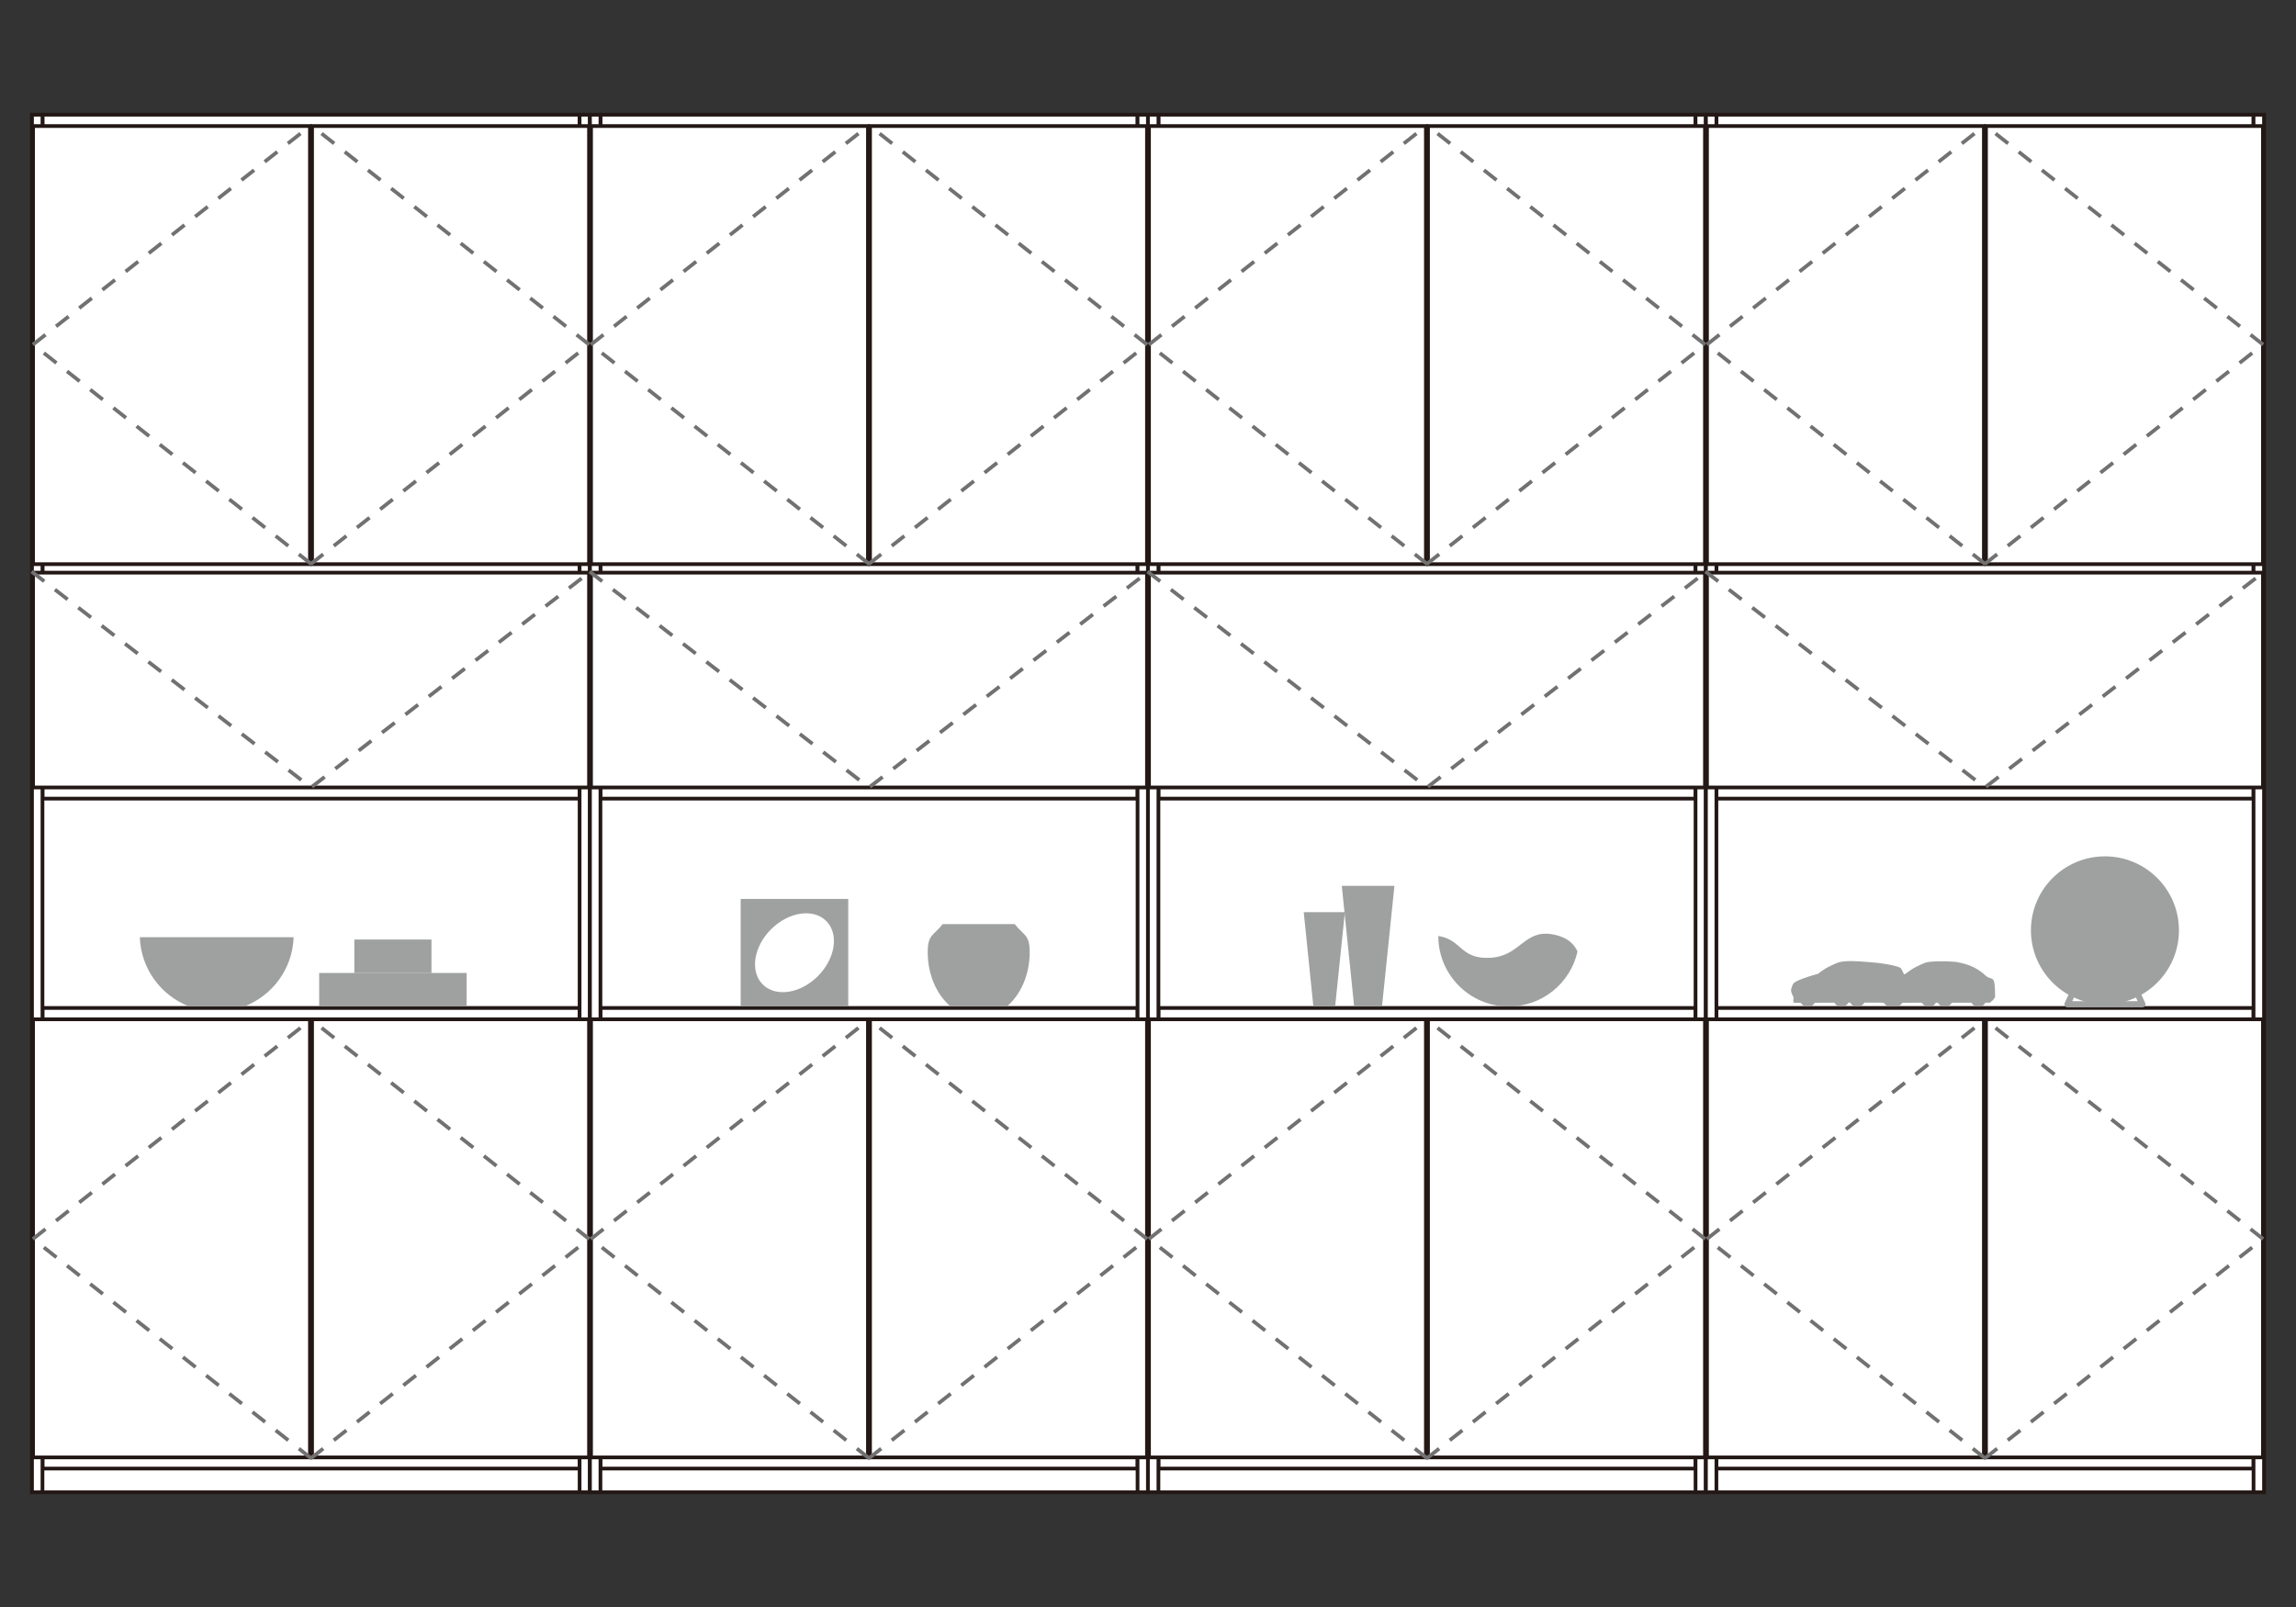 <?xml version="1.0" encoding="UTF-8"?><svg id="_レイヤー_2" xmlns="http://www.w3.org/2000/svg" viewBox="0 0 500 350"><rect x="0" y="0" width="500" height="350" fill="#333333" stroke="none"/><defs><style>.cls-1{stroke:#9fa0a0;stroke-linejoin:round;stroke-width:1.337px;}.cls-1,.cls-2,.cls-3{fill:none;}.cls-2{stroke:#231815;}.cls-2,.cls-3{stroke-width:.807px;}.cls-3{stroke:#727171;stroke-dasharray:0 0 2.68 3.751;stroke-linecap:square;}.cls-4{fill:#9fa0a0;}.cls-4,.cls-5{stroke-width:0px;}.cls-5{fill:#fff;}</style></defs><rect class="cls-5" x="6.967" y="24.989" width="121.532" height="300.023"/><rect class="cls-2" x="6.969" y="24.989" width="121.532" height="300.023"/><rect class="cls-5" x="9.249" y="24.982" width="116.974" height="3.052"/><rect class="cls-2" x="9.25" y="24.985" width="116.968" height="3.045"/><rect class="cls-5" x="9.249" y="316.809" width="116.974" height="3.039"/><rect class="cls-2" x="9.25" y="316.811" width="116.968" height="3.039"/><rect class="cls-5" x="9.249" y="268.173" width="116.974" height="3.039"/><rect class="cls-2" x="9.25" y="268.173" width="116.968" height="3.033"/><rect class="cls-5" x="9.249" y="219.531" width="116.974" height="3.039"/><rect class="cls-2" x="9.25" y="219.533" width="116.968" height="3.039"/><rect class="cls-5" x="9.249" y="170.896" width="116.974" height="3.039"/><rect class="cls-2" x="9.25" y="170.899" width="116.968" height="3.039"/><rect class="cls-5" x="9.249" y="122.26" width="116.974" height="3.039"/><rect class="cls-2" x="9.25" y="122.266" width="116.968" height="3.033"/><rect class="cls-5" x="9.249" y="73.618" width="116.974" height="3.039"/><rect class="cls-2" x="9.25" y="73.626" width="116.968" height="3.033"/><rect class="cls-5" x="6.967" y="24.976" width="2.282" height="300.029"/><rect class="cls-2" x="6.967" y="24.989" width="2.282" height="300.023"/><rect class="cls-5" x="126.223" y="24.976" width="2.282" height="300.029"/><rect class="cls-2" x="126.219" y="24.989" width="2.282" height="300.023"/><rect class="cls-5" x="128.474" y="24.989" width="121.532" height="300.023"/><rect class="cls-2" x="128.476" y="24.989" width="121.532" height="300.023"/><rect class="cls-5" x="130.763" y="24.982" width="116.974" height="3.052"/><rect class="cls-2" x="130.763" y="24.985" width="116.968" height="3.045"/><rect class="cls-5" x="130.763" y="316.809" width="116.974" height="3.039"/><rect class="cls-2" x="130.763" y="316.811" width="116.968" height="3.039"/><rect class="cls-5" x="130.763" y="268.173" width="116.974" height="3.039"/><rect class="cls-2" x="130.763" y="268.173" width="116.968" height="3.033"/><rect class="cls-5" x="130.763" y="219.531" width="116.974" height="3.039"/><rect class="cls-2" x="130.763" y="219.533" width="116.968" height="3.039"/><rect class="cls-5" x="130.763" y="170.896" width="116.974" height="3.039"/><rect class="cls-2" x="130.763" y="170.899" width="116.968" height="3.039"/><rect class="cls-5" x="130.763" y="122.26" width="116.974" height="3.039"/><rect class="cls-2" x="130.763" y="122.266" width="116.968" height="3.033"/><rect class="cls-5" x="130.763" y="73.618" width="116.974" height="3.039"/><rect class="cls-2" x="130.763" y="73.626" width="116.968" height="3.033"/><rect class="cls-5" x="128.48" y="24.976" width="2.282" height="300.029"/><rect class="cls-2" x="128.475" y="24.989" width="2.282" height="300.023"/><rect class="cls-5" x="247.724" y="24.976" width="2.282" height="300.029"/><rect class="cls-2" x="247.726" y="24.989" width="2.282" height="300.023"/><rect class="cls-5" x="249.987" y="24.989" width="121.532" height="300.023"/><rect class="cls-2" x="249.989" y="24.989" width="121.532" height="300.023"/><rect class="cls-5" x="252.27" y="24.982" width="116.968" height="3.052"/><rect class="cls-2" x="252.27" y="24.985" width="116.968" height="3.045"/><rect class="cls-5" x="252.27" y="316.809" width="116.968" height="3.039"/><rect class="cls-2" x="252.27" y="316.811" width="116.968" height="3.039"/><rect class="cls-5" x="252.27" y="268.173" width="116.968" height="3.039"/><rect class="cls-2" x="252.27" y="268.173" width="116.968" height="3.033"/><rect class="cls-5" x="252.27" y="219.531" width="116.968" height="3.039"/><rect class="cls-2" x="252.27" y="219.533" width="116.968" height="3.039"/><rect class="cls-5" x="252.27" y="170.896" width="116.968" height="3.039"/><rect class="cls-2" x="252.27" y="170.899" width="116.968" height="3.039"/><rect class="cls-5" x="252.27" y="122.26" width="116.968" height="3.039"/><rect class="cls-2" x="252.27" y="122.266" width="116.968" height="3.033"/><rect class="cls-5" x="252.27" y="73.618" width="116.968" height="3.039"/><rect class="cls-2" x="252.27" y="73.626" width="116.968" height="3.033"/><rect class="cls-5" x="249.987" y="24.976" width="2.289" height="300.029"/><rect class="cls-2" x="249.988" y="24.989" width="2.282" height="300.023"/><rect class="cls-5" x="369.237" y="24.976" width="2.289" height="300.029"/><rect class="cls-2" x="369.239" y="24.989" width="2.282" height="300.023"/><rect class="cls-5" x="371.501" y="24.989" width="121.532" height="300.023"/><rect class="cls-2" x="371.502" y="24.989" width="121.532" height="300.023"/><rect class="cls-5" x="373.783" y="24.982" width="116.974" height="3.052"/><rect class="cls-2" x="373.784" y="24.985" width="116.968" height="3.045"/><rect class="cls-5" x="373.783" y="316.809" width="116.974" height="3.039"/><rect class="cls-2" x="373.784" y="316.811" width="116.968" height="3.039"/><rect class="cls-5" x="373.783" y="268.173" width="116.974" height="3.039"/><rect class="cls-2" x="373.784" y="268.173" width="116.968" height="3.033"/><rect class="cls-5" x="373.783" y="219.531" width="116.974" height="3.039"/><rect class="cls-2" x="373.784" y="219.533" width="116.968" height="3.039"/><rect class="cls-5" x="373.783" y="170.896" width="116.974" height="3.039"/><rect class="cls-2" x="373.784" y="170.899" width="116.968" height="3.039"/><rect class="cls-5" x="373.783" y="122.26" width="116.974" height="3.039"/><rect class="cls-2" x="373.784" y="122.266" width="116.968" height="3.033"/><rect class="cls-5" x="373.783" y="73.618" width="116.974" height="3.039"/><rect class="cls-2" x="373.784" y="73.626" width="116.968" height="3.033"/><rect class="cls-5" x="371.501" y="24.976" width="2.282" height="300.029"/><rect class="cls-2" x="371.5" y="24.989" width="2.282" height="300.023"/><rect class="cls-5" x="490.751" y="24.976" width="2.289" height="300.029"/><rect class="cls-2" x="490.752" y="24.989" width="2.282" height="300.023"/><path class="cls-4" d="M434.204,213.634c-.277-.725-1.034-.422-1.81-1.16-2.244-2.131-4.672-2.623-6.084-2.919-.694-.145-5.901-.441-7.314.221-1.103.511-2.276.914-4.029,2.32,0,0-1.488.378-2.97.914-1.274.46-2.106.952-2.434,1.274-.322.328-.643.895-.58,1.324.107.769.662,1.368.662,1.728,0,.429-.265,1.084.309,1.084.126,0,.612-.006,1.28-.006.265.429.624.706,1.034.763v.032h.876v-.013c.448-.019.845-.322,1.122-.794,1.608-.013,3.266-.019,4.268-.019.271.448.637.738,1.053.794v.032h.876v-.013c.454-.019.851-.328,1.122-.813h.416c.252.448.63.738,1.047.794v.032h.876v-.013c.448-.019.845-.328,1.129-.813h4.268c.265.448.63.738,1.047.794v.032h.883v-.013c.448-.019.839-.328,1.116-.813h.984s1.122-.845,1.122-1.33c0-.479.013-2.692-.271-3.417"/><path class="cls-4" d="M415.029,213.315c-.252-.731-.75-2.106-1.122-2.472-.328-.334-2.875-.984-6.658-1.286-3.209-.258-5.914-.441-7.32.221-1.103.511-2.276.914-4.022,2.314,0,0-1.501.385-2.976.921-1.267.46-2.213.864-2.434,1.274-.158.29-.517,1.122-.448,1.551.107.763.53,1.141.53,1.501,0,.429-.259,1.078.303,1.078.139,0,.612-.006,1.28-.006.265.429.63.712,1.04.769v.032h.876v-.013c.448-.019.845-.328,1.122-.801,1.608-.013,3.266-.019,4.268-.019.265.454.637.744,1.059.801v.032h.87v-.013c.454-.019.851-.334,1.122-.82h.41c.259.454.63.744,1.047.801v.032h.883v-.013c.448-.019.845-.334,1.129-.82h4.262c.265.454.637.744,1.053.801v.032h.883v-.013c.448-.019.845-.334,1.116-.82.605,0,1.438-.315,1.438-.315,0,0,.725-1.116.63-1.299-.214-.435.095-2.188-.34-3.449"/><polygon class="cls-4" points="294.893 219.208 300.958 219.208 303.663 192.935 292.201 192.935 294.893 219.208"/><polygon class="cls-4" points="286.012 219.208 290.753 219.208 292.872 198.66 283.913 198.66 286.012 219.208"/><rect class="cls-4" x="69.505" y="211.909" width="32.111" height="7.295"/><rect class="cls-4" x="77.165" y="204.626" width="16.796" height="7.301"/><path class="cls-4" d="M474.508,202.618c0-8.896-7.213-16.109-16.109-16.109s-16.122,7.213-16.122,16.109,7.213,16.109,16.122,16.109,16.109-7.213,16.109-16.109"/><polygon class="cls-1" points="466.553 218.727 458.401 200.764 450.236 218.727 466.553 218.727"/><path class="cls-4" d="M161.3,219.206h23.423v-23.416h-23.423v23.416ZM167.907,202.398c3.821-3.814,9.199-4.628,12.023-1.809,2.818,2.812,1.999,8.19-1.822,12.011-3.814,3.821-9.192,4.634-12.004,1.816-2.825-2.818-2.011-8.203,1.803-12.017"/><path class="cls-4" d="M324.546,208.605c6.589-.366,7.314-6.204,13.524-5.113,3.461.612,4.886,2.345,5.46,3.777-1.551,6.834-7.654,11.941-14.961,11.941-8.48,0-15.352-6.872-15.352-15.352,5.12.731,4.748,5.12,11.33,4.748"/><path class="cls-4" d="M224.235,207.401c0,4.93-1.98,9.274-4.975,11.809h-12.257c-2.988-2.535-4.975-6.879-4.975-11.809,0-3.915,1.255-3.575,3.272-6.141h15.668c2.018,2.566,3.266,2.226,3.266,6.141"/><path class="cls-4" d="M63.943,204.115c-.233,6.91-4.628,12.742-10.775,15.094h-11.948c-6.141-2.352-10.535-8.184-10.769-15.094h33.491Z"/><rect class="cls-5" x="7.2" y="27.454" width="60.3" height="95.418"/><rect class="cls-2" x="7.198" y="27.453" width="60.3" height="95.418"/><rect class="cls-5" x="7.2" y="124.719" width="121.072" height="46.788"/><rect class="cls-2" x="7.199" y="124.721" width="121.072" height="46.788"/><rect class="cls-5" x="7.2" y="222.003" width="60.3" height="95.418"/><rect class="cls-2" x="7.198" y="222" width="60.3" height="95.418"/><rect class="cls-5" x="67.96" y="27.454" width="60.312" height="95.418"/><rect class="cls-2" x="67.959" y="27.453" width="60.312" height="95.418"/><rect class="cls-5" x="67.96" y="222.003" width="60.312" height="95.418"/><rect class="cls-2" x="67.959" y="222" width="60.312" height="95.418"/><rect class="cls-5" x="128.714" y="27.454" width="60.3" height="95.418"/><rect class="cls-2" x="128.711" y="27.453" width="60.3" height="95.418"/><rect class="cls-5" x="128.714" y="222.003" width="60.3" height="95.418"/><rect class="cls-2" x="128.711" y="222" width="60.3" height="95.418"/><rect class="cls-5" x="189.467" y="27.454" width="60.312" height="95.418"/><rect class="cls-2" x="189.466" y="27.453" width="60.312" height="95.418"/><rect class="cls-5" x="189.467" y="222.003" width="60.312" height="95.418"/><rect class="cls-2" x="189.466" y="222" width="60.312" height="95.418"/><rect class="cls-5" x="250.221" y="27.454" width="60.3" height="95.418"/><rect class="cls-2" x="250.219" y="27.453" width="60.3" height="95.418"/><rect class="cls-5" x="250.221" y="222.003" width="60.3" height="95.418"/><rect class="cls-2" x="250.219" y="222" width="60.3" height="95.418"/><rect class="cls-5" x="310.981" y="27.454" width="60.312" height="95.418"/><rect class="cls-2" x="310.979" y="27.453" width="60.312" height="95.418"/><rect class="cls-5" x="310.981" y="222.003" width="60.312" height="95.418"/><rect class="cls-2" x="310.979" y="222" width="60.312" height="95.418"/><rect class="cls-5" x="371.734" y="27.454" width="60.3" height="95.418"/><rect class="cls-2" x="371.732" y="27.453" width="60.3" height="95.418"/><rect class="cls-5" x="371.734" y="222.003" width="60.3" height="95.418"/><rect class="cls-2" x="371.732" y="222" width="60.3" height="95.418"/><rect class="cls-5" x="432.494" y="27.454" width="60.312" height="95.418"/><rect class="cls-2" x="432.491" y="27.453" width="60.312" height="95.418"/><rect class="cls-5" x="432.494" y="222.003" width="60.312" height="95.418"/><rect class="cls-2" x="432.491" y="222" width="60.312" height="95.418"/><rect class="cls-5" x="250.221" y="124.719" width="121.072" height="46.788"/><rect class="cls-2" x="250.219" y="124.721" width="121.072" height="46.788"/><rect class="cls-5" x="371.734" y="124.719" width="121.072" height="46.788"/><rect class="cls-2" x="371.732" y="124.721" width="121.072" height="46.788"/><rect class="cls-5" x="128.707" y="124.719" width="121.072" height="46.788"/><rect class="cls-2" x="128.706" y="124.721" width="121.072" height="46.788"/><polyline class="cls-3" points="67.963 122.624 128.268 75.035 67.963 27.452"/><polyline class="cls-3" points="67.507 122.624 7.201 75.035 67.507 27.452"/><polyline class="cls-3" points="189.475 122.624 249.781 75.035 189.475 27.452"/><polyline class="cls-3" points="189.019 122.624 128.714 75.035 189.019 27.452"/><polyline class="cls-3" points="310.986 122.624 371.292 75.035 310.986 27.452"/><polyline class="cls-3" points="310.531 122.624 250.225 75.035 310.531 27.452"/><polyline class="cls-3" points="432.498 122.624 492.804 75.035 432.498 27.452"/><polyline class="cls-3" points="432.043 122.624 371.737 75.035 432.043 27.452"/><polyline class="cls-3" points="67.963 317.415 128.268 269.826 67.963 222.243"/><polyline class="cls-3" points="67.507 317.415 7.201 269.826 67.507 222.243"/><polyline class="cls-3" points="189.475 317.415 249.781 269.826 189.475 222.243"/><polyline class="cls-3" points="189.019 317.415 128.714 269.826 189.019 222.243"/><polyline class="cls-3" points="310.986 317.415 371.292 269.826 310.986 222.243"/><polyline class="cls-3" points="310.531 317.415 250.225 269.826 310.531 222.243"/><polyline class="cls-3" points="432.498 317.415 492.804 269.826 432.498 222.243"/><polyline class="cls-3" points="432.043 317.415 371.737 269.826 432.043 222.243"/><polyline class="cls-3" points="7.196 124.722 67.736 171.51 128.268 124.722"/><polyline class="cls-3" points="128.708 124.722 189.247 171.51 249.78 124.722"/><polyline class="cls-3" points="250.22 124.722 310.759 171.51 371.292 124.722"/><polyline class="cls-3" points="371.732 124.722 432.271 171.51 492.804 124.722"/></svg>